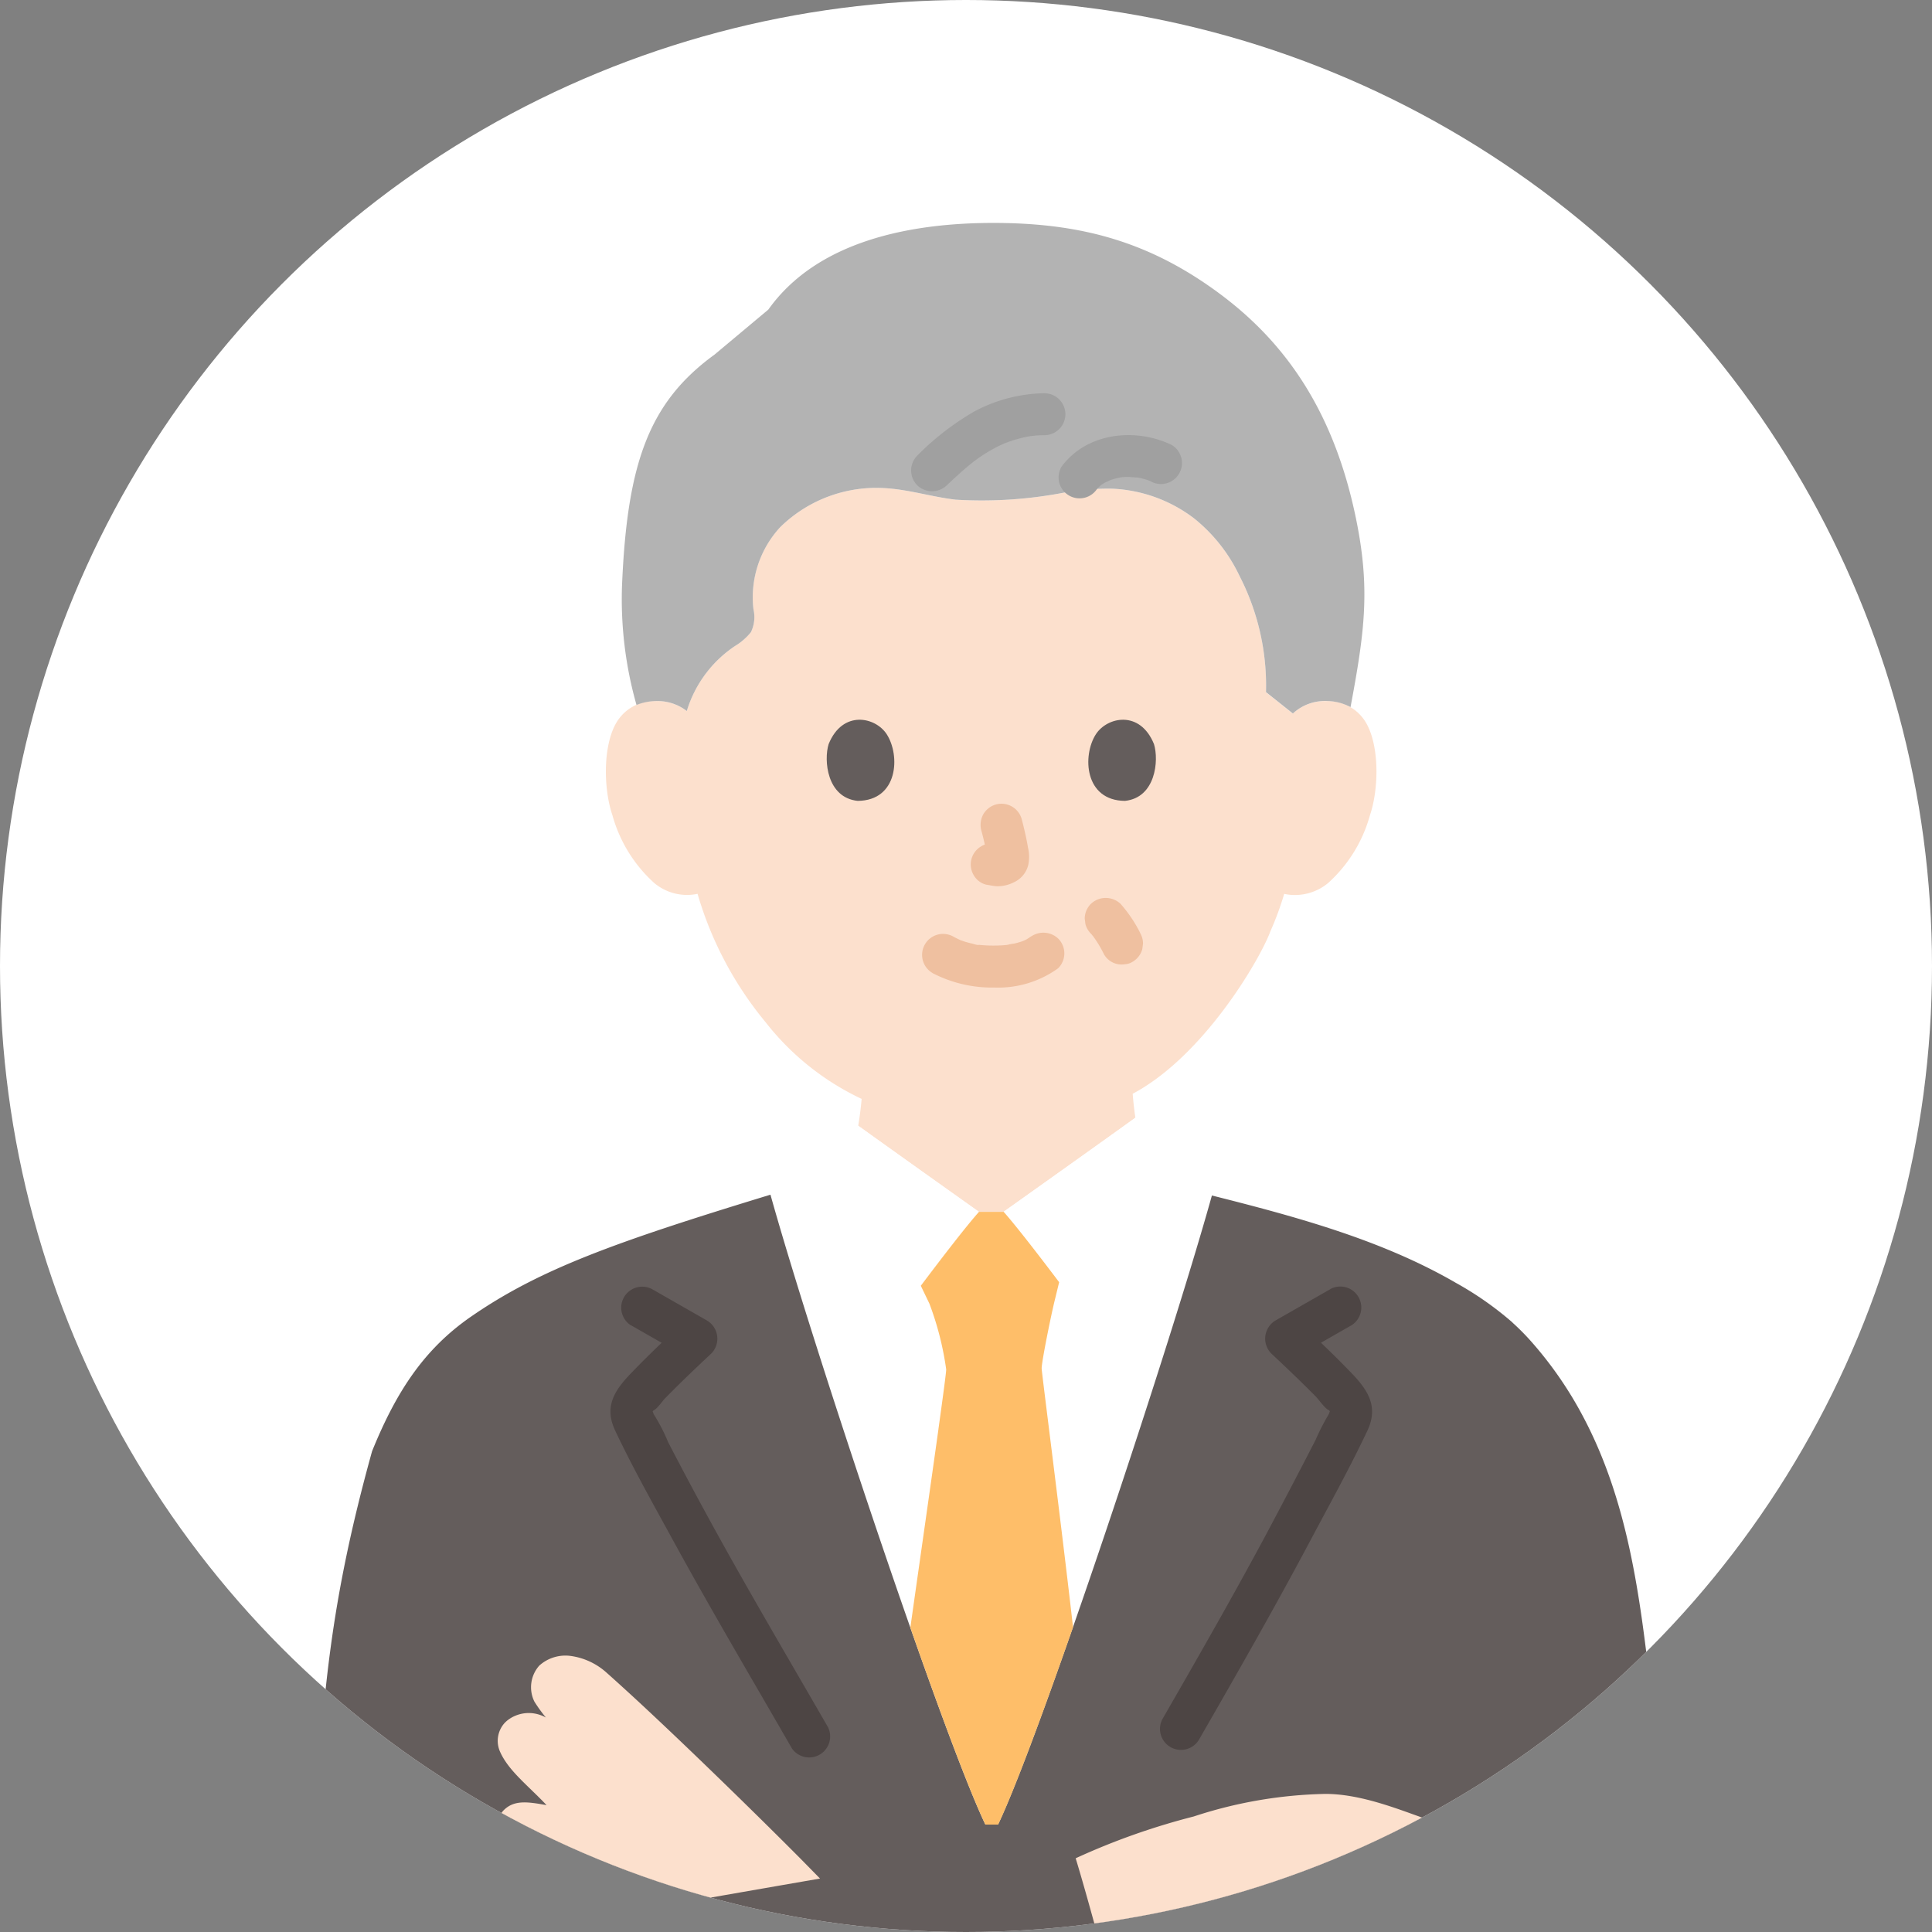<svg xmlns="http://www.w3.org/2000/svg" xmlns:xlink="http://www.w3.org/1999/xlink" width="130" height="130" viewBox="0 0 130 130">
  <rect x="0" y="0" width="130" height="130" fill="#808080" stroke="none"/>
  <defs>
    <clipPath id="clip-path">
      <circle id="Ellipse_44" data-name="Ellipse 44" cx="65" cy="65" r="65" fill="#fff"/>
    </clipPath>
    <clipPath id="clip-path-2">
      <rect id="Rectangle_5813" data-name="Rectangle 5813" width="90.763" height="165.235" fill="none"/>
    </clipPath>
  </defs>
  <g id="Group_7367" data-name="Group 7367" transform="translate(-160 -3190)">
    <circle id="Ellipse_35" data-name="Ellipse 35" cx="65" cy="65" r="65" transform="translate(160 3190)" fill="#fff"/>
    <g id="Mask_Group_112" data-name="Mask Group 112" transform="translate(160 3190)" clip-path="url(#clip-path)">
      <g id="Group_7373" data-name="Group 7373" transform="translate(21 15)">
        <g id="Group_7373-2" data-name="Group 7373" clip-path="url(#clip-path-2)">
          <path id="Path_221" data-name="Path 221" d="M72.445,39.018A16.133,16.133,0,0,0,70.664,31.2a11.013,11.013,0,0,0-3.053-3.869,9.787,9.787,0,0,0-5.5-2,16.9,16.9,0,0,0-3.074.229,29.323,29.323,0,0,1-7.475.509c-1.654-.193-3.223-.71-4.9-.783a9.23,9.23,0,0,0-6.907,2.633,6.956,6.956,0,0,0-1.8,5.527,2.325,2.325,0,0,1-.171,1.538,4.057,4.057,0,0,1-1.078.935,8.085,8.085,0,0,0-3.238,4.37,3.212,3.212,0,0,0-2.1-.669,2.945,2.945,0,0,0-2.645,1.469c-.9,1.558-.861,4.429-.257,6.206a9.579,9.579,0,0,0,2.813,4.563,3.432,3.432,0,0,0,2.917.731,24.114,24.114,0,0,0,4.577,8.637,17.866,17.866,0,0,0,6.464,5.162c-.052.612-.13,1.2-.231,1.812,2.559,1.838,7.623,5.438,8.114,5.787h1.662c.547-.388,6.755-4.8,8.874-6.334-.08-.535-.139-1.072-.181-1.611,4.793-2.544,8.581-9.07,9.266-10.93a20.589,20.589,0,0,0,.928-2.518l.259.044a3.5,3.5,0,0,0,2.7-.778,9.582,9.582,0,0,0,2.813-4.563c.6-1.776.641-4.648-.257-6.206a2.945,2.945,0,0,0-2.645-1.469,3.174,3.174,0,0,0-2.293.839l-1.809-1.439Z" transform="translate(-8.259 -7.445)" fill="#fce0cd"/>
          <path id="Path_222" data-name="Path 222" d="M66.152,113.681c2.815-8.327,5.65-17.23,7.154-22.511h-.418a3.041,3.041,0,0,0-.66-2.723c-.96-1.112-2.17-2.72-3.151-3.818-.417.337-8.917,6.382-9.562,6.839H57.853c-.645-.457-9.145-6.5-9.562-6.839-.981,1.1-2.191,2.706-3.151,3.818a3.043,3.043,0,0,0-.66,2.723h-.412c3.015,10.549,11.353,35.511,14.216,41.524h.858c1.424-3,4.206-10.72,7.009-19.013Z" transform="translate(-12.981 -24.93)" fill="#fff"/>
          <path id="Path_223" data-name="Path 223" d="M80.778,101.3a22.058,22.058,0,0,0-3.8-2.664c-4.992-2.9-10.777-4.463-16.432-5.887-2.789,10.026-11.458,36.15-14.386,42.319H45.3c-2.942-6.18-11.668-32.378-14.457-42.373-10.483,3.2-15.52,5.011-20.129,8.191-3.135,2.163-5.028,5-6.678,9.071C1.213,120.133.678,126.461.16,136.521A73.139,73.139,0,0,0,.7,151.689a17.254,17.254,0,0,0,4.6,9.283c2.175,2.241,6.183,3.212,9.362,3.515-.854,7.837-1.869,19.364-2.391,25.593a2.436,2.436,0,0,0,.494,1.383,2.736,2.736,0,0,0,1.326.861,77.079,77.079,0,0,0,15.385-.367,21.8,21.8,0,0,0,8.775-3.146,12.653,12.653,0,0,0,4.8-6.7,59.682,59.682,0,0,0,1.284-6.137c.021-.134.332-.332.642-.317a.732.732,0,0,1,.607.36c.473,2.758,1.079,5.453,1.369,6.384a13.656,13.656,0,0,0,4.529,6.6c2.152,1.806,4.465,2.441,7.851,3,4.437.72,12.557.31,17.734-.056a2.664,2.664,0,0,0,1.552-.917,2.95,2.95,0,0,0,.508-1.749c-.374-4.712-.854-9.756-1.474-15.717-.487-4.958-.8-8.508-1-10.741,4.376-.509,9.341-3.375,11.038-6.414,2.1-3.75,2.693-6.834,2.925-11.7A116.563,116.563,0,0,0,90.07,126c-.717-6.3-1.528-12.667-4.528-18.337a25.67,25.67,0,0,0-3.592-5.181,15.728,15.728,0,0,0-1.172-1.174" transform="translate(0 -27.307)" fill="#645d5c"/>
          <path id="Path_224" data-name="Path 224" d="M76.026,165.865c-1.065-4.148-2.343-8.894-3.19-11.683a46.519,46.519,0,0,1,7.943-2.812,30.117,30.117,0,0,1,8.863-1.519c2.357,0,4.879,1.02,6.627,1.636l.528.186c-.447,4.781-.95,9.44-1.4,12.765l-.518.466a9.87,9.87,0,0,1-3.42,2.05c-2.148.418-12.722,1.161-14.676.169l-.5-.251q-.126-.5-.257-1.007Z" transform="translate(-21.456 -44.143)" fill="#fce0cd"/>
          <path id="Path_225" data-name="Path 225" d="M26.654,139.3c-.6-.549-1.15-1.05-1.645-1.489a4.529,4.529,0,0,0-2.4-1.125,2.629,2.629,0,0,0-2.128.646,2.187,2.187,0,0,0-.331,2.424,9.732,9.732,0,0,0,2.165,2.436c-1.57-2.4-3.536-1.718-4.2-.962a1.794,1.794,0,0,0-.278,1.893c.563,1.282,1.884,2.278,3.133,3.6-1.289-.229-2.237-.384-2.959.42a2.086,2.086,0,0,0-.3,1.817,4.972,4.972,0,0,0,.9,1.448c1.115,1.432,1.984,2.614,3.019,3.906l.333.415c3.326-.615,10.428-1.855,17.407-3.067L38.16,150.43c-2.783-2.807-7.9-7.814-11.506-11.13Z" transform="translate(-5.192 -40.259)" fill="#fce0cd"/>
          <path id="Path_226" data-name="Path 226" d="M39.4,5.832C42.692,1.208,48.958,0,54.543,0,60.4,0,64.992,1.249,69.666,4.685,74.082,7.93,77.355,12.48,78.881,19.6c1.048,4.894.667,7.776-.305,12.98a3.439,3.439,0,0,0-1.587-.409,3.174,3.174,0,0,0-2.293.839l-1.809-1.439a16.133,16.133,0,0,0-1.781-7.818,11.013,11.013,0,0,0-3.053-3.869,9.787,9.787,0,0,0-5.5-2,16.9,16.9,0,0,0-3.074.229,29.323,29.323,0,0,1-7.475.509c-1.654-.193-3.223-.71-4.9-.783A9.23,9.23,0,0,0,40.2,20.472,6.956,6.956,0,0,0,38.4,26a2.325,2.325,0,0,1-.171,1.538,4.057,4.057,0,0,1-1.078.935,8.076,8.076,0,0,0-3.237,4.37,3.218,3.218,0,0,0-2.1-.669,3.635,3.635,0,0,0-1.284.262,26.055,26.055,0,0,1-.974-8.057c.348-8.231,1.816-12.314,6.228-15.522L39.4,5.832Z" transform="translate(-8.701 0)" fill="#b3b3b3"/>
          <path id="Path_227" data-name="Path 227" d="M58.893,70.421a8.669,8.669,0,0,0,4.173.973,6.872,6.872,0,0,0,4.285-1.3,1.413,1.413,0,0,0,0-1.995,1.455,1.455,0,0,0-1.995,0c.487-.379-.026,0-.181.078-.119.063-.442.162,0,.014-.114.038-.225.087-.34.123-.145.047-.291.086-.439.121a3.18,3.18,0,0,0-.511.1c.143-.062.223-.027.01-.006-.093.009-.187.017-.28.023-.225.015-.45.02-.676.019-.2,0-.4-.008-.605-.022-.092-.006-.185-.013-.277-.023l-.158-.018c-.11-.013-.069-.008.124.016-.08.039-.366-.065-.455-.085q-.218-.049-.433-.112c-.124-.037-.245-.082-.368-.124-.32-.109.293.14,0,0q-.229-.108-.451-.225a1.411,1.411,0,1,0-1.424,2.437Z" transform="translate(-17.147 -19.945)" fill="#efc0a0"/>
          <path id="Path_228" data-name="Path 228" d="M63.539,57.189a18.693,18.693,0,0,1,.439,2.012l-.05-.375a1.221,1.221,0,0,1,.008.278l.05-.375a.686.686,0,0,1-.03.125l.142-.337a.523.523,0,0,1-.044.08l.221-.286a.408.408,0,0,1-.066.065l.286-.221a1.324,1.324,0,0,1-.159.085l.337-.142a1.151,1.151,0,0,1-.269.078l.375-.05a1.113,1.113,0,0,1-.252,0l.375.05c-.1-.013-.188-.037-.284-.049a1.076,1.076,0,0,0-.563-.025,1.053,1.053,0,0,0-.525.167,1.41,1.41,0,0,0-.506,1.93,1.349,1.349,0,0,0,.843.648c.25.034.492.1.747.107a2.448,2.448,0,0,0,1.144-.279,1.733,1.733,0,0,0,.937-1.133,2.677,2.677,0,0,0-.01-1.178c-.109-.648-.26-1.291-.426-1.927a1.412,1.412,0,0,0-1.735-.985,1.428,1.428,0,0,0-.843.648,1.484,1.484,0,0,0-.143,1.087Z" transform="translate(-18.511 -16.32)" fill="#efc0a0"/>
          <path id="Path_229" data-name="Path 229" d="M49.216,49.031c-.336,1.092-.117,3.6,1.952,3.818,2.734-.016,2.88-3.053,1.959-4.482-.753-1.169-2.97-1.656-3.911.664" transform="translate(-14.46 -13.96)" fill="#645d5c"/>
          <path id="Path_230" data-name="Path 230" d="M78.461,49.031c.336,1.092.117,3.6-1.951,3.818-2.734-.016-2.88-3.054-1.96-4.482.753-1.169,2.969-1.655,3.911.664" transform="translate(-21.811 -13.96)" fill="#645d5c"/>
          <path id="Path_231" data-name="Path 231" d="M77.434,66.741a9.124,9.124,0,0,0-1.321-1.96,1.451,1.451,0,0,0-2,0,1.419,1.419,0,0,0-.413,1l.05.375a1.41,1.41,0,0,0,.363.623c.092.106.18.214.266.325l-.221-.286a7.75,7.75,0,0,1,.835,1.35,1.36,1.36,0,0,0,1.406.674,1.053,1.053,0,0,0,.525-.167,1.423,1.423,0,0,0,.648-.843l.05-.375a1.4,1.4,0,0,0-.193-.712Z" transform="translate(-21.711 -18.961)" fill="#efc0a0"/>
          <path id="Path_232" data-name="Path 232" d="M59.543,22.439c.5-.471,1.005-.94,1.536-1.378.037-.03.445-.348.231-.187.142-.107.286-.212.433-.313a10.532,10.532,0,0,1,.9-.558c.142-.078.287-.154.433-.225.049-.024.519-.23.232-.112a9.009,9.009,0,0,1,.965-.333,8.829,8.829,0,0,1,1.019-.223c-.308.049.226-.019.282-.023.178-.012.356-.017.534-.018a1.411,1.411,0,0,0,0-2.822,10.314,10.314,0,0,0-4.783,1.262,18.388,18.388,0,0,0-3.776,2.935,1.423,1.423,0,0,0,0,1.995,1.44,1.44,0,0,0,1.995,0Z" transform="translate(-16.832 -4.786)" fill="#a0a0a0"/>
          <path id="Path_233" data-name="Path 233" d="M73.838,23.8c-.269.37-.06.079.016,0s.15-.142.226-.212c.113-.092.081-.068-.1.073.044-.032.089-.063.135-.093.093-.061.19-.119.288-.171a1.488,1.488,0,0,0,.31-.15l-.174.075.167-.061a6.231,6.231,0,0,1,.708-.182c.155-.025.122-.021-.1.01.062-.007.124-.013.187-.018q.188-.015.377-.017c.083,0,.65.054.658.034q-.33-.048-.1-.011c.061.01.122.022.183.034.12.025.239.054.356.087s.228.075.342.111q.213.083-.092-.043c.053.023.105.048.157.073A1.411,1.411,0,0,0,78.811,20.9c-2.45-1.184-5.736-.822-7.411,1.474a1.421,1.421,0,0,0-.142,1.087,1.411,1.411,0,0,0,2.578.336Z" transform="translate(-20.977 -5.963)" fill="#a0a0a0"/>
          <path id="Path_234" data-name="Path 234" d="M58.954,108.947c.32-2.3.525-3.837.522-4.015a20.4,20.4,0,0,0-1.13-4.431l-.578-1.2c1.479-1.961,3.059-4.012,3.914-4.973h1.662c.82.922,2.307,2.847,3.733,4.733l-.313,1.287c-.257,1.058-.864,4.06-.864,4.513,0,.264,1.216,9.626,2.064,17l.048.418c-2.075,5.947-3.954,10.988-5.041,13.278h-.858c-1.089-2.288-2.971-7.317-5.049-13.254.676-4.771,1.412-9.907,1.891-13.349" transform="translate(-16.809 -27.785)" fill="#febe69"/>
          <path id="Path_235" data-name="Path 235" d="M29.852,104.057l3.691,2.109-.286-2.216c-1.172,1.1-2.336,2.206-3.448,3.366-1.127,1.175-1.774,2.253-1.026,3.835,1.2,2.537,2.592,5,3.939,7.464,2.564,4.683,5.282,9.279,7.946,13.905A1.412,1.412,0,0,0,43.1,131.1c-2.449-4.251-4.943-8.476-7.32-12.768q-1.763-3.182-3.437-6.412a12.044,12.044,0,0,0-.973-1.885q-.192-.575-.176-.079l.164-.174c.271-.131.564-.594.777-.813,1.009-1.035,2.058-2.03,3.112-3.019a1.423,1.423,0,0,0-.286-2.216l-3.691-2.109a1.412,1.412,0,0,0-1.424,2.437Z" transform="translate(-8.384 -29.877)" fill="#4d4544"/>
          <path id="Path_236" data-name="Path 236" d="M92.327,101.622l-3.691,2.109a1.424,1.424,0,0,0-.286,2.216c1.015.952,2.025,1.91,3,2.9.241.246.585.781.89.928l.164.174q.015-.5-.176.079a14.464,14.464,0,0,0-.89,1.735q-1.646,3.2-3.338,6.376c-2.24,4.179-4.6,8.293-6.963,12.4a1.412,1.412,0,0,0,2.437,1.424c2.571-4.467,5.128-8.941,7.546-13.494,1.287-2.423,2.63-4.841,3.8-7.322.743-1.573.09-2.669-1.026-3.835s-2.276-2.267-3.448-3.366l-.286,2.216,3.691-2.109a1.412,1.412,0,0,0-1.424-2.437Z" transform="translate(-23.813 -29.877)" fill="#4d4544"/>
        </g>
      </g>
    </g>
  </g>
</svg>
